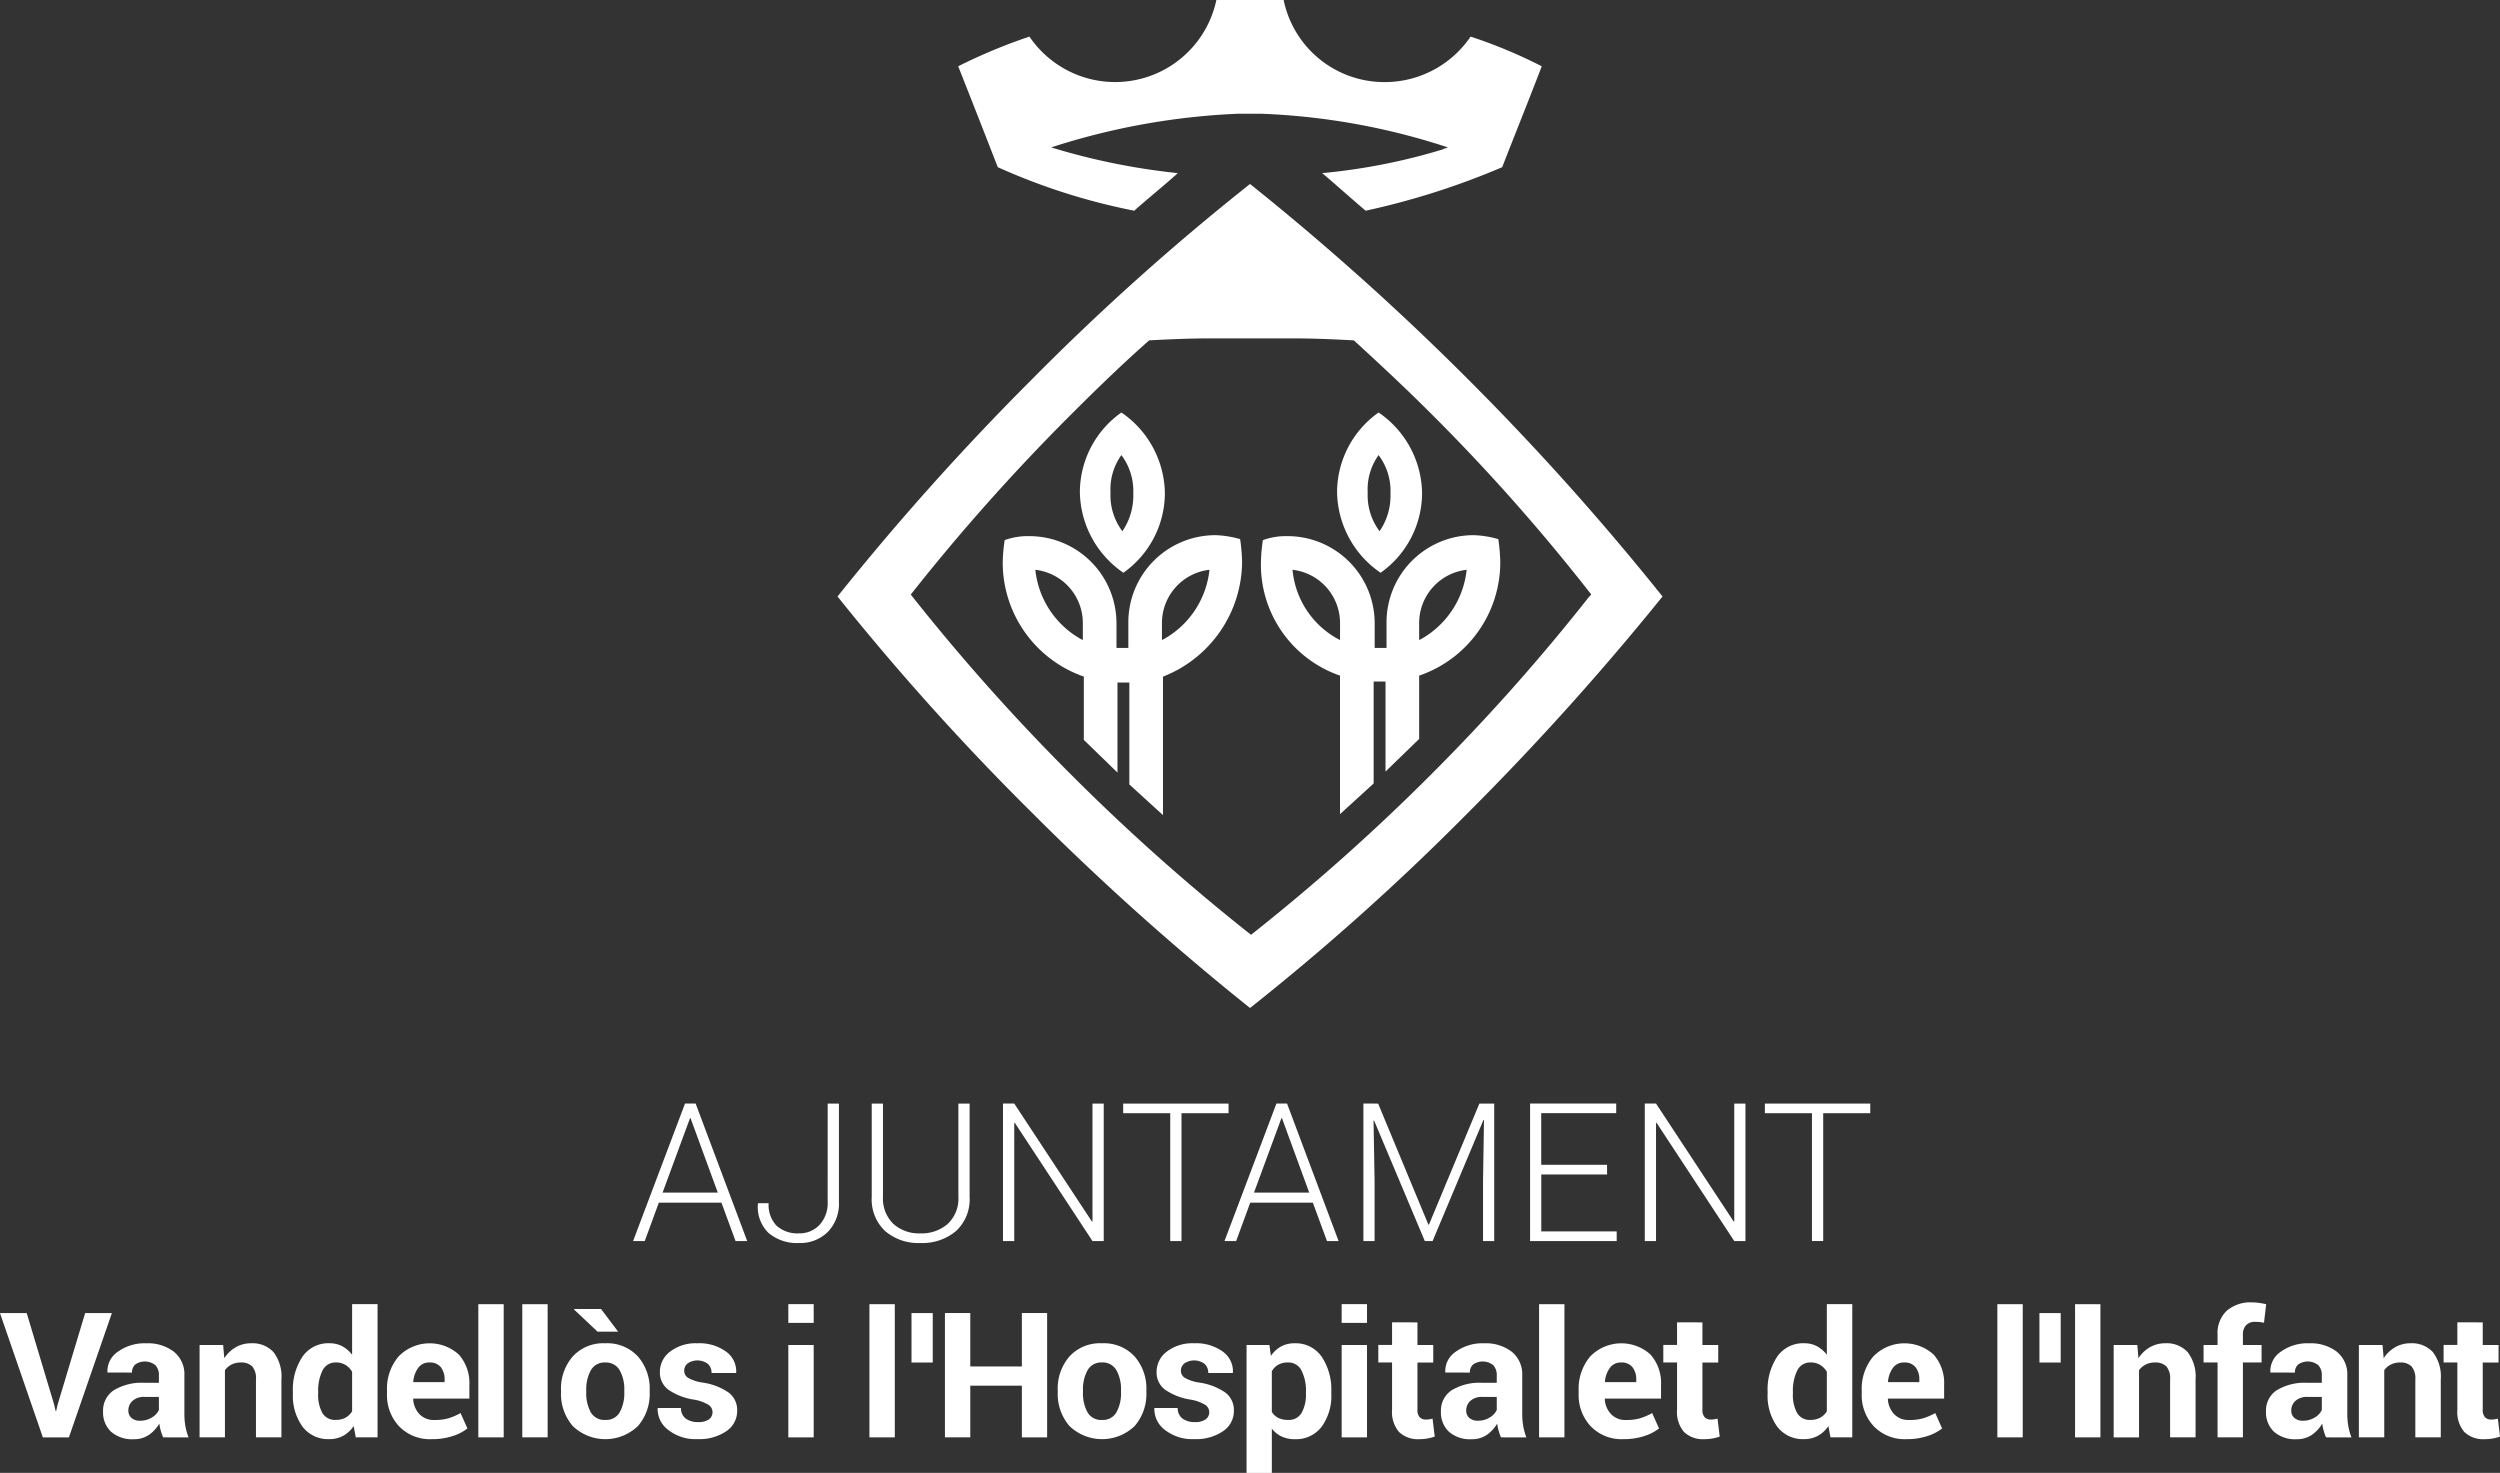 <svg xmlns="http://www.w3.org/2000/svg" width="200" height="117.831" viewBox="0 0 200 117.831" aria-labelledby="logoVdesc" role="img">
	<rect x="0" y="0" width="200" height="117.831" fill="#333333" stroke="none"/>
	<desc id="logoVdesc">Ajuntament de Vandellòs i l'Hospitalet de l'Infant</desc>
	<g id="Logo_V" data-name="Logo V" transform="translate(-1195.441 -381.487)">
	  <g id="ajuntament-footer">
		<path d="M1260.178,489.94h-5.011l-1.126,3.067h-.933l4.155-11h.849l4.124,11h-.932Zm-4.71-.808h4.417l-2.179-5.951h-.045Z" transform="translate(-7.02 -12.237)" fill="#fff"/>
		<path d="M1270.06,482.01h.9v7.877a3.227,3.227,0,0,1-.89,2.391,3.124,3.124,0,0,1-2.3.887,3.516,3.516,0,0,1-2.435-.8,2.877,2.877,0,0,1-.856-2.341l.015-.046h.842a2.4,2.4,0,0,0,.631,1.8,2.482,2.482,0,0,0,1.8.613,2.165,2.165,0,0,0,1.645-.683,2.551,2.551,0,0,0,.646-1.829Z" transform="translate(-8.404 -12.237)" fill="#fff"/>
		<path d="M1282.675,482.01v7.454a3.45,3.45,0,0,1-1.094,2.75,4.187,4.187,0,0,1-2.851.951,4.073,4.073,0,0,1-2.811-.956,3.479,3.479,0,0,1-1.074-2.745V482.01h.9v7.449a2.813,2.813,0,0,0,.827,2.169,3.048,3.048,0,0,0,2.157.766,3.166,3.166,0,0,0,2.2-.762,2.767,2.767,0,0,0,.849-2.173V482.01Z" transform="translate(-9.666 -12.237)" fill="#fff"/>
		<path d="M1294.86,493.007h-.9l-6.213-9.456-.046.008v9.448h-.9v-11h.9l6.214,9.44.045-.008V482.01h.9Z" transform="translate(-11.121 -12.237)" fill="#fff"/>
		<path d="M1306.177,482.78h-3.764v10.227h-.9V482.78h-3.764v-.77h8.431Z" transform="translate(-12.453 -12.237)" fill="#fff"/>
		<path d="M1314.047,489.94h-5.011l-1.126,3.067h-.932l4.154-11h.849l4.124,11h-.931Zm-4.71-.808h4.418l-2.179-5.951h-.045Z" transform="translate(-13.577 -12.237)" fill="#fff"/>
		<path d="M1320.809,482.01l4.02,9.683h.045l4.034-9.683h1.187v11h-.894V488.15l.076-4.811-.045-.015-4.065,9.683h-.624l-4.057-9.637-.045.007.083,4.773v4.857h-.894v-11Z" transform="translate(-15.117 -12.237)" fill="#fff"/>
		<path d="M1340.974,487.682h-5.266v4.555h6.033v.77h-6.928v-11h6.89v.77h-6v4.131h5.266Z" transform="translate(-16.965 -12.237)" fill="#fff"/>
		<path d="M1353.313,493.007h-.895l-6.213-9.456-.045.008v9.448h-.9v-11h.9l6.214,9.44.045-.008V482.01h.895Z" transform="translate(-18.237 -12.237)" fill="#fff"/>
		<path d="M1364.63,482.78h-3.764v10.227h-.9V482.78H1356.2v-.77h8.43Z" transform="translate(-19.569 -12.237)" fill="#fff"/>
	  </g>
	  <g id="nom-footer">
		<path d="M1199.768,508.393l.125.539h.042l.118-.525,2.2-7.315h2.139l-3.438,9.944h-2.084l-3.432-9.944h2.139Z" transform="translate(0 -14.559)" fill="#fff"/>
		<path d="M1209.637,511.371a3.89,3.89,0,0,1-.191-.532,3.591,3.591,0,0,1-.115-.574,2.786,2.786,0,0,1-.823.9,2.085,2.085,0,0,1-1.219.355,2.563,2.563,0,0,1-1.82-.6,2.121,2.121,0,0,1-.639-1.629,1.937,1.937,0,0,1,.851-1.683,4.3,4.3,0,0,1,2.483-.6h1.132v-.587a1.139,1.139,0,0,0-.285-.827,1.347,1.347,0,0,0-1.6-.057.823.823,0,0,0-.267.652l-1.958-.007-.007-.04a1.864,1.864,0,0,1,.827-1.616,3.641,3.641,0,0,1,2.3-.679,3.4,3.4,0,0,1,2.188.672,2.316,2.316,0,0,1,.841,1.916v3.053a5.744,5.744,0,0,0,.079.977,4.832,4.832,0,0,0,.254.908Zm-1.854-1.331a1.755,1.755,0,0,0,.951-.26,1.358,1.358,0,0,0,.562-.6v-1.045h-1.132a1.37,1.37,0,0,0-.979.318,1.023,1.023,0,0,0-.333.769.76.76,0,0,0,.25.594A.98.98,0,0,0,1207.783,510.039Z" transform="translate(-1.143 -14.895)" fill="#fff"/>
		<path d="M1215.506,503.981l.09,1.058a2.733,2.733,0,0,1,.924-.881,2.432,2.432,0,0,1,1.23-.314,2.28,2.28,0,0,1,1.778.7,3.21,3.21,0,0,1,.639,2.206v4.616h-2.036V506.75a1.483,1.483,0,0,0-.3-1.057,1.241,1.241,0,0,0-.924-.312,1.584,1.584,0,0,0-.723.162,1.464,1.464,0,0,0-.535.455v5.373h-2.028v-7.39Z" transform="translate(-2.213 -14.895)" fill="#fff"/>
		<path d="M1222.119,507.3a4.742,4.742,0,0,1,.768-2.821,2.507,2.507,0,0,1,2.163-1.071,2.14,2.14,0,0,1,1.015.239,2.426,2.426,0,0,1,.792.683v-4.051h2.035v10.654h-1.743l-.167-.9a2.464,2.464,0,0,1-.837.778,2.258,2.258,0,0,1-1.107.267,2.558,2.558,0,0,1-2.15-1,4.2,4.2,0,0,1-.768-2.637Zm2.021.145a3,3,0,0,0,.334,1.536,1.164,1.164,0,0,0,1.084.559,1.583,1.583,0,0,0,.764-.176,1.406,1.406,0,0,0,.535-.512V505.69a1.569,1.569,0,0,0-.531-.546,1.434,1.434,0,0,0-.753-.2,1.148,1.148,0,0,0-1.088.653,3.663,3.663,0,0,0-.343,1.7Z" transform="translate(-3.247 -14.461)" fill="#fff"/>
		<path d="M1234.263,511.515a3.415,3.415,0,0,1-2.6-1.025,3.628,3.628,0,0,1-.972-2.6v-.274a4,4,0,0,1,.92-2.711,3.473,3.473,0,0,1,4.83-.157,3.433,3.433,0,0,1,.841,2.438v1.086H1232.8l-.014.04a1.9,1.9,0,0,0,.5,1.2,1.565,1.565,0,0,0,1.2.469,3.963,3.963,0,0,0,1.118-.134,5.162,5.162,0,0,0,.973-.42l.548,1.232a3.753,3.753,0,0,1-1.2.614A5.282,5.282,0,0,1,1234.263,511.515Zm-.181-6.134a1.062,1.062,0,0,0-.889.424,2.182,2.182,0,0,0-.4,1.113l.021.034h2.487v-.177a1.586,1.586,0,0,0-.3-1.014A1.1,1.1,0,0,0,1234.082,505.381Z" transform="translate(-4.291 -14.895)" fill="#fff"/>
		<path d="M1241.041,510.937h-2.029V500.283h2.029Z" transform="translate(-5.304 -14.461)" fill="#fff"/>
		<path d="M1245.043,510.937h-2.028V500.283h2.028Z" transform="translate(-5.791 -14.461)" fill="#fff"/>
		<path d="M1246.543,507.228a3.925,3.925,0,0,1,.937-2.709,3.3,3.3,0,0,1,2.6-1.055,3.33,3.33,0,0,1,2.611,1.051,3.9,3.9,0,0,1,.945,2.712v.143a3.91,3.91,0,0,1-.941,2.715,3.759,3.759,0,0,1-5.21,0,3.911,3.911,0,0,1-.941-2.715Zm4.57-4.693h-1.647l-1.882-1.776.013-.04h2.147Zm-2.55,4.831a3.165,3.165,0,0,0,.361,1.62,1.254,1.254,0,0,0,1.167.61,1.24,1.24,0,0,0,1.15-.614,3.145,3.145,0,0,0,.365-1.617v-.142a3.115,3.115,0,0,0-.368-1.6,1.252,1.252,0,0,0-1.16-.621,1.235,1.235,0,0,0-1.15.624,3.134,3.134,0,0,0-.365,1.6Z" transform="translate(-6.221 -14.514)" fill="#fff"/>
		<path d="M1259.734,509.336a.7.7,0,0,0-.323-.567,3.328,3.328,0,0,0-1.2-.423,4.864,4.864,0,0,1-2.01-.789,1.7,1.7,0,0,1-.678-1.425,2.022,2.022,0,0,1,.817-1.621,3.346,3.346,0,0,1,2.184-.666,3.627,3.627,0,0,1,2.289.662,1.943,1.943,0,0,1,.816,1.673l-.013.041h-1.96a.966.966,0,0,0-.288-.725,1.4,1.4,0,0,0-1.618-.044.739.739,0,0,0-.282.591.667.667,0,0,0,.3.559,3.273,3.273,0,0,0,1.2.39,4.89,4.89,0,0,1,2.063.8,1.748,1.748,0,0,1,.674,1.458,1.932,1.932,0,0,1-.868,1.628,3.807,3.807,0,0,1-2.292.632,3.522,3.522,0,0,1-2.372-.748,2.078,2.078,0,0,1-.83-1.7l.014-.041h1.855a1.028,1.028,0,0,0,.4.861,1.655,1.655,0,0,0,.979.267,1.43,1.43,0,0,0,.857-.219A.7.7,0,0,0,1259.734,509.336Z" transform="translate(-7.291 -14.895)" fill="#fff"/>
		<path d="M1269.277,501.779h-2.029v-1.5h2.029Zm0,9.159h-2.029v-7.39h2.029Z" transform="translate(-8.741 -14.461)" fill="#fff"/>
		<path d="M1276.664,510.937h-2.028V500.283h2.028Z" transform="translate(-9.64 -14.461)" fill="#fff"/>
		<path d="M1280.168,505.048h-1.7v-3.956h1.7Z" transform="translate(-10.107 -14.559)" fill="#fff"/>
		<path d="M1289.688,511.036h-2.021V506.9h-4.126v4.132h-2.028v-9.944h2.028v4.275h4.126v-4.275h2.021Z" transform="translate(-10.477 -14.559)" fill="#fff"/>
		<path d="M1291.787,507.608a3.924,3.924,0,0,1,.937-2.708,3.3,3.3,0,0,1,2.6-1.055,3.333,3.333,0,0,1,2.612,1.051,3.9,3.9,0,0,1,.944,2.712v.143a3.913,3.913,0,0,1-.94,2.715,3.76,3.76,0,0,1-5.21,0,3.91,3.91,0,0,1-.941-2.715Zm2.021.139a3.165,3.165,0,0,0,.361,1.62,1.254,1.254,0,0,0,1.167.61,1.241,1.241,0,0,0,1.15-.614,3.146,3.146,0,0,0,.364-1.617V507.6a3.111,3.111,0,0,0-.368-1.6,1.252,1.252,0,0,0-1.16-.621,1.235,1.235,0,0,0-1.149.624,3.142,3.142,0,0,0-.365,1.6Z" transform="translate(-11.728 -14.895)" fill="#fff"/>
		<path d="M1304.978,509.336a.7.7,0,0,0-.323-.567,3.329,3.329,0,0,0-1.2-.423,4.862,4.862,0,0,1-2.01-.789,1.7,1.7,0,0,1-.678-1.425,2.025,2.025,0,0,1,.817-1.621,3.347,3.347,0,0,1,2.185-.666,3.627,3.627,0,0,1,2.289.662,1.942,1.942,0,0,1,.816,1.673l-.013.041H1304.9a.967.967,0,0,0-.288-.725,1.4,1.4,0,0,0-1.618-.044.739.739,0,0,0-.282.591.667.667,0,0,0,.3.559,3.272,3.272,0,0,0,1.2.39,4.889,4.889,0,0,1,2.063.8,1.748,1.748,0,0,1,.674,1.458,1.931,1.931,0,0,1-.868,1.628,3.806,3.806,0,0,1-2.292.632,3.522,3.522,0,0,1-2.372-.748,2.08,2.08,0,0,1-.83-1.7l.014-.041h1.855a1.027,1.027,0,0,0,.4.861,1.654,1.654,0,0,0,.979.267,1.43,1.43,0,0,0,.857-.219A.7.7,0,0,0,1304.978,509.336Z" transform="translate(-12.798 -14.895)" fill="#fff"/>
		<path d="M1315.767,507.881a4.192,4.192,0,0,1-.77,2.637,2.568,2.568,0,0,1-2.153,1,2.427,2.427,0,0,1-1.049-.216,2.135,2.135,0,0,1-.785-.632v3.545h-2.022V503.981h1.828l.118.875a2.387,2.387,0,0,1,.8-.748,2.2,2.2,0,0,1,1.094-.263,2.519,2.519,0,0,1,2.168,1.072,4.728,4.728,0,0,1,.77,2.821Zm-2.028-.153a3.532,3.532,0,0,0-.355-1.7,1.157,1.157,0,0,0-1.083-.65,1.554,1.554,0,0,0-.782.185,1.328,1.328,0,0,0-.51.526v3.243a1.236,1.236,0,0,0,.51.479,1.748,1.748,0,0,0,.795.164,1.171,1.171,0,0,0,1.08-.567,2.961,2.961,0,0,0,.344-1.54Z" transform="translate(-13.822 -14.895)" fill="#fff"/>
		<path d="M1319.679,501.779h-2.028v-1.5h2.028Zm0,9.159h-2.028v-7.39h2.028Z" transform="translate(-14.877 -14.461)" fill="#fff"/>
		<path d="M1324.12,501.939v1.81h1.265v1.4h-1.265v3.763a.86.86,0,0,0,.181.615.647.647,0,0,0,.486.185,1.871,1.871,0,0,0,.274-.017,2.624,2.624,0,0,0,.268-.058l.174,1.44a4,4,0,0,1-.6.154,3.644,3.644,0,0,1-.632.052,2.182,2.182,0,0,1-1.615-.567,2.461,2.461,0,0,1-.566-1.8v-3.77h-1.1v-1.4h1.1v-1.81Z" transform="translate(-15.284 -14.662)" fill="#fff"/>
		<path d="M1331.5,511.371a4.06,4.06,0,0,1-.191-.532,3.59,3.59,0,0,1-.115-.574,2.78,2.78,0,0,1-.823.9,2.085,2.085,0,0,1-1.219.355,2.564,2.564,0,0,1-1.82-.6,2.121,2.121,0,0,1-.639-1.629,1.936,1.936,0,0,1,.85-1.683,4.3,4.3,0,0,1,2.483-.6h1.132v-.587a1.14,1.14,0,0,0-.285-.827,1.347,1.347,0,0,0-1.6-.057.826.826,0,0,0-.267.652l-1.959-.007-.007-.04a1.863,1.863,0,0,1,.827-1.616,3.64,3.64,0,0,1,2.3-.679,3.4,3.4,0,0,1,2.189.672,2.315,2.315,0,0,1,.84,1.916v3.053a5.631,5.631,0,0,0,.08.977,4.764,4.764,0,0,0,.253.908Zm-1.854-1.331a1.756,1.756,0,0,0,.951-.26,1.357,1.357,0,0,0,.562-.6v-1.045h-1.132a1.372,1.372,0,0,0-.979.318,1.022,1.022,0,0,0-.333.769.76.76,0,0,0,.25.594A.98.98,0,0,0,1329.642,510.039Z" transform="translate(-15.977 -14.895)" fill="#fff"/>
		<path d="M1337.662,510.937h-2.028V500.283h2.028Z" transform="translate(-17.066 -14.461)" fill="#fff"/>
		<path d="M1342.81,511.515a3.416,3.416,0,0,1-2.6-1.025,3.628,3.628,0,0,1-.972-2.6v-.274a4,4,0,0,1,.92-2.711,3.474,3.474,0,0,1,4.831-.157,3.437,3.437,0,0,1,.84,2.438v1.086h-4.486l-.015.04a1.907,1.907,0,0,0,.5,1.2,1.567,1.567,0,0,0,1.2.469,3.953,3.953,0,0,0,1.118-.134,5.158,5.158,0,0,0,.973-.42l.549,1.232a3.759,3.759,0,0,1-1.2.614A5.281,5.281,0,0,1,1342.81,511.515Zm-.181-6.134a1.061,1.061,0,0,0-.889.424,2.183,2.183,0,0,0-.4,1.113l.02.034h2.487v-.177a1.582,1.582,0,0,0-.3-1.014A1.1,1.1,0,0,0,1342.629,505.381Z" transform="translate(-17.505 -14.895)" fill="#fff"/>
		<path d="M1350.078,501.939v1.81h1.264v1.4h-1.264v3.763a.859.859,0,0,0,.181.615.647.647,0,0,0,.486.185,1.878,1.878,0,0,0,.274-.017,2.667,2.667,0,0,0,.268-.058l.174,1.44a4,4,0,0,1-.6.154,3.656,3.656,0,0,1-.632.052,2.183,2.183,0,0,1-1.615-.567,2.458,2.458,0,0,1-.566-1.8v-3.77h-1.1v-1.4h1.1v-1.81Z" transform="translate(-18.443 -14.662)" fill="#fff"/>
		<path d="M1356.451,507.3a4.747,4.747,0,0,1,.767-2.821,2.508,2.508,0,0,1,2.164-1.071,2.134,2.134,0,0,1,1.014.239,2.419,2.419,0,0,1,.792.683v-4.051h2.035v10.654h-1.743l-.166-.9a2.467,2.467,0,0,1-.838.778,2.256,2.256,0,0,1-1.108.267,2.559,2.559,0,0,1-2.15-1,4.208,4.208,0,0,1-.767-2.637Zm2.021.145a3.006,3.006,0,0,0,.333,1.536,1.165,1.165,0,0,0,1.084.559,1.584,1.584,0,0,0,.764-.176,1.4,1.4,0,0,0,.535-.512V505.69a1.56,1.56,0,0,0-.531-.546,1.428,1.428,0,0,0-.754-.2,1.147,1.147,0,0,0-1.087.653,3.65,3.65,0,0,0-.343,1.7Z" transform="translate(-19.6 -14.461)" fill="#fff"/>
		<path d="M1368.594,511.515a3.416,3.416,0,0,1-2.6-1.025,3.628,3.628,0,0,1-.972-2.6v-.274a4,4,0,0,1,.921-2.711,3.474,3.474,0,0,1,4.831-.157,3.437,3.437,0,0,1,.84,2.438v1.086h-4.486l-.015.04a1.91,1.91,0,0,0,.5,1.2,1.567,1.567,0,0,0,1.2.469,3.966,3.966,0,0,0,1.119-.134,5.183,5.183,0,0,0,.972-.42l.549,1.232a3.748,3.748,0,0,1-1.2.614A5.284,5.284,0,0,1,1368.594,511.515Zm-.181-6.134a1.062,1.062,0,0,0-.889.424,2.185,2.185,0,0,0-.4,1.113l.021.034h2.486v-.177a1.583,1.583,0,0,0-.3-1.014A1.1,1.1,0,0,0,1368.413,505.381Z" transform="translate(-20.643 -14.895)" fill="#fff"/>
		<path d="M1379.406,510.937h-2.029V500.283h2.029Z" transform="translate(-22.147 -14.461)" fill="#fff"/>
		<path d="M1382.91,505.048h-1.7v-3.956h1.7Z" transform="translate(-22.614 -14.559)" fill="#fff"/>
		<path d="M1386.482,510.937h-2.028V500.283h2.028Z" transform="translate(-23.008 -14.461)" fill="#fff"/>
		<path d="M1389.863,503.981l.09,1.058a2.734,2.734,0,0,1,.924-.881,2.431,2.431,0,0,1,1.229-.314,2.281,2.281,0,0,1,1.778.7,3.21,3.21,0,0,1,.639,2.206v4.616h-2.036V506.75a1.489,1.489,0,0,0-.3-1.057,1.241,1.241,0,0,0-.924-.312,1.586,1.586,0,0,0-.723.162A1.464,1.464,0,0,0,1390,506v5.373h-2.028v-7.39Z" transform="translate(-23.437 -14.895)" fill="#fff"/>
		<path d="M1397.279,510.917v-5.99h-1.119v-1.4h1.119v-.819a2.473,2.473,0,0,1,.729-1.916,2.907,2.907,0,0,1,2.049-.673,3.7,3.7,0,0,1,.524.038q.267.037.587.105l-.173,1.482c-.112-.018-.219-.035-.323-.048a2.955,2.955,0,0,0-.365-.02.981.981,0,0,0-.746.266,1.063,1.063,0,0,0-.254.765v.819h1.493v1.4h-1.493v5.99Z" transform="translate(-24.433 -14.441)" fill="#fff"/>
		<path d="M1406.653,511.371a4.077,4.077,0,0,1-.191-.532,3.632,3.632,0,0,1-.115-.574,2.775,2.775,0,0,1-.823.9,2.085,2.085,0,0,1-1.219.355,2.564,2.564,0,0,1-1.82-.6,2.122,2.122,0,0,1-.638-1.629,1.935,1.935,0,0,1,.85-1.683,4.3,4.3,0,0,1,2.483-.6h1.132v-.587a1.14,1.14,0,0,0-.285-.827,1.347,1.347,0,0,0-1.6-.057.826.826,0,0,0-.267.652l-1.958-.007-.007-.04a1.863,1.863,0,0,1,.826-1.616,3.641,3.641,0,0,1,2.3-.679,3.4,3.4,0,0,1,2.189.672,2.315,2.315,0,0,1,.841,1.916v3.053a5.68,5.68,0,0,0,.08.977,4.765,4.765,0,0,0,.253.908Zm-1.854-1.331a1.757,1.757,0,0,0,.951-.26,1.356,1.356,0,0,0,.562-.6v-1.045h-1.132a1.37,1.37,0,0,0-.979.318,1.023,1.023,0,0,0-.333.769.76.76,0,0,0,.249.594A.981.981,0,0,0,1404.8,510.039Z" transform="translate(-25.126 -14.895)" fill="#fff"/>
		<path d="M1412.2,503.981l.09,1.058a2.732,2.732,0,0,1,.923-.881,2.436,2.436,0,0,1,1.229-.314,2.28,2.28,0,0,1,1.779.7,3.209,3.209,0,0,1,.638,2.206v4.616h-2.035V506.75a1.483,1.483,0,0,0-.306-1.057,1.237,1.237,0,0,0-.923-.312,1.582,1.582,0,0,0-.723.162,1.456,1.456,0,0,0-.535.455v5.373h-2.029v-7.39Z" transform="translate(-26.156 -14.895)" fill="#fff"/>
		<path d="M1421.155,501.939v1.81h1.264v1.4h-1.264v3.763a.861.861,0,0,0,.18.615.649.649,0,0,0,.486.185,1.893,1.893,0,0,0,.275-.017,2.732,2.732,0,0,0,.268-.058l.173,1.44a3.977,3.977,0,0,1-.6.154,3.641,3.641,0,0,1-.632.052,2.182,2.182,0,0,1-1.615-.567,2.461,2.461,0,0,1-.566-1.8v-3.77h-1.1v-1.4h1.1v-1.81Z" transform="translate(-27.095 -14.662)" fill="#fff"/>
	  </g>
	  <g id="escut-vertical" transform="translate(1262.441 381.487)">
		<path d="M55.008,39.933A210.756,210.756,0,0,0,37.6,24.343a194.4,194.4,0,0,0-17.41,15.59A210.756,210.756,0,0,0,4.6,57.343a203.177,203.177,0,0,0,15.59,17.331A210.756,210.756,0,0,0,37.6,90.264a194.4,194.4,0,0,0,17.41-15.59A218.418,218.418,0,0,0,70.6,57.343,210.755,210.755,0,0,0,55.008,39.933Zm9.734,17.41A160.394,160.394,0,0,1,52.08,71.588a164.313,164.313,0,0,1-14.4,12.82,164.312,164.312,0,0,1-14.4-12.82,164.314,164.314,0,0,1-12.82-14.4h0a162.925,162.925,0,0,1,12.82-14.4c2.216-2.216,4.273-4.194,6.252-5.935h0c1.5-.079,3.165-.158,4.827-.158H41.08c1.662,0,3.324.079,4.827.158,1.9,1.741,4.036,3.719,6.252,5.935A155.065,155.065,0,0,1,64.9,57.185h0Z" transform="translate(-4.598 -9.624)" fill="#fff"/>
		<path d="M57.791,8.671a8.3,8.3,0,0,1-6.885,3.64,8.228,8.228,0,0,1-8.072-6.568H37.453A8.278,8.278,0,0,1,22.5,8.671a43.511,43.511,0,0,0-5.7,2.374c1.187,3.007,2.058,5.223,3.165,8.072A50.075,50.075,0,0,0,30.884,22.6c.871-.791,2.532-2.137,3.482-3.007a53.461,53.461,0,0,1-10.129-2.058h0a56.032,56.032,0,0,1,14.878-2.691h1.978a54.079,54.079,0,0,1,14.878,2.691c-.158.079-.317.079-.4.158h0a48.507,48.507,0,0,1-9.655,1.9c.95.791,2.532,2.216,3.482,3.007a60.407,60.407,0,0,0,10.921-3.482c1.108-2.849,1.978-4.986,3.165-8.072A39.424,39.424,0,0,0,57.791,8.671Z" transform="translate(-7.143 -5.743)" fill="#fff"/>
		<path d="M40.449,61.98a14.128,14.128,0,0,0-.158-1.82,7.956,7.956,0,0,0-1.978-.317,6.974,6.974,0,0,0-6.964,6.964v.079h0v1.978H30.4v-1.9h0v-.079a6.974,6.974,0,0,0-6.964-6.964,5.464,5.464,0,0,0-1.978.317,12.989,12.989,0,0,0-.158,1.82,9.663,9.663,0,0,0,6.489,9.1v5.065l2.691,2.612v-7.2h.95v8.151l2.691,2.453V71.16A9.927,9.927,0,0,0,40.449,61.98Zm-12.9,6.173h0a7.213,7.213,0,0,1-3.64-5.54,4.289,4.289,0,0,1,3.8,4.273h0v1.345Zm6.647,0h0l-.158.079V66.886h0a4.289,4.289,0,0,1,3.8-4.273A7.213,7.213,0,0,1,34.2,68.152Z" transform="translate(-8.082 -17.03)" fill="#fff"/>
		<path d="M53.727,71.08V82.16l2.691-2.453V71.555h.95v7.2l2.691-2.612V71.08a9.587,9.587,0,0,0,6.489-9.1,14.13,14.13,0,0,0-.158-1.82,7.956,7.956,0,0,0-1.978-.317,6.974,6.974,0,0,0-6.964,6.964v.079h0v1.978H56.5v-1.9h0v-.079a6.974,6.974,0,0,0-6.964-6.964,5.464,5.464,0,0,0-1.978.317,12.991,12.991,0,0,0-.158,1.82A9.39,9.39,0,0,0,53.727,71.08Zm6.331-2.849V66.886h0a4.289,4.289,0,0,1,3.8-4.273,7.213,7.213,0,0,1-3.64,5.54h0ZM49.929,62.613a4.289,4.289,0,0,1,3.8,4.273h0v1.345l-.158-.079h0A7.023,7.023,0,0,1,49.929,62.613Z" transform="translate(-13.526 -17.03)" fill="#fff"/>
		<path d="M58.422,47.443A7.829,7.829,0,0,0,55.1,53.774a7.947,7.947,0,0,0,3.482,6.489A7.829,7.829,0,0,0,61.9,53.932,7.947,7.947,0,0,0,58.422,47.443Zm.079,9.5a4.778,4.778,0,0,1-.95-3.086,4.7,4.7,0,0,1,.871-3.007,4.778,4.778,0,0,1,.95,3.086A5.019,5.019,0,0,1,58.5,56.939Z" transform="translate(-15.134 -14.443)" fill="#fff"/>
		<path d="M32.422,47.443A7.829,7.829,0,0,0,29.1,53.774a7.947,7.947,0,0,0,3.482,6.489A7.829,7.829,0,0,0,35.9,53.932,7.947,7.947,0,0,0,32.422,47.443Zm.079,9.5a4.778,4.778,0,0,1-.95-3.086,4.7,4.7,0,0,1,.87-3.007,4.778,4.778,0,0,1,.95,3.086A5.019,5.019,0,0,1,32.5,56.939Z" transform="translate(-9.71 -14.443)" fill="#fff"/>
	  </g>
	</g>
  </svg>